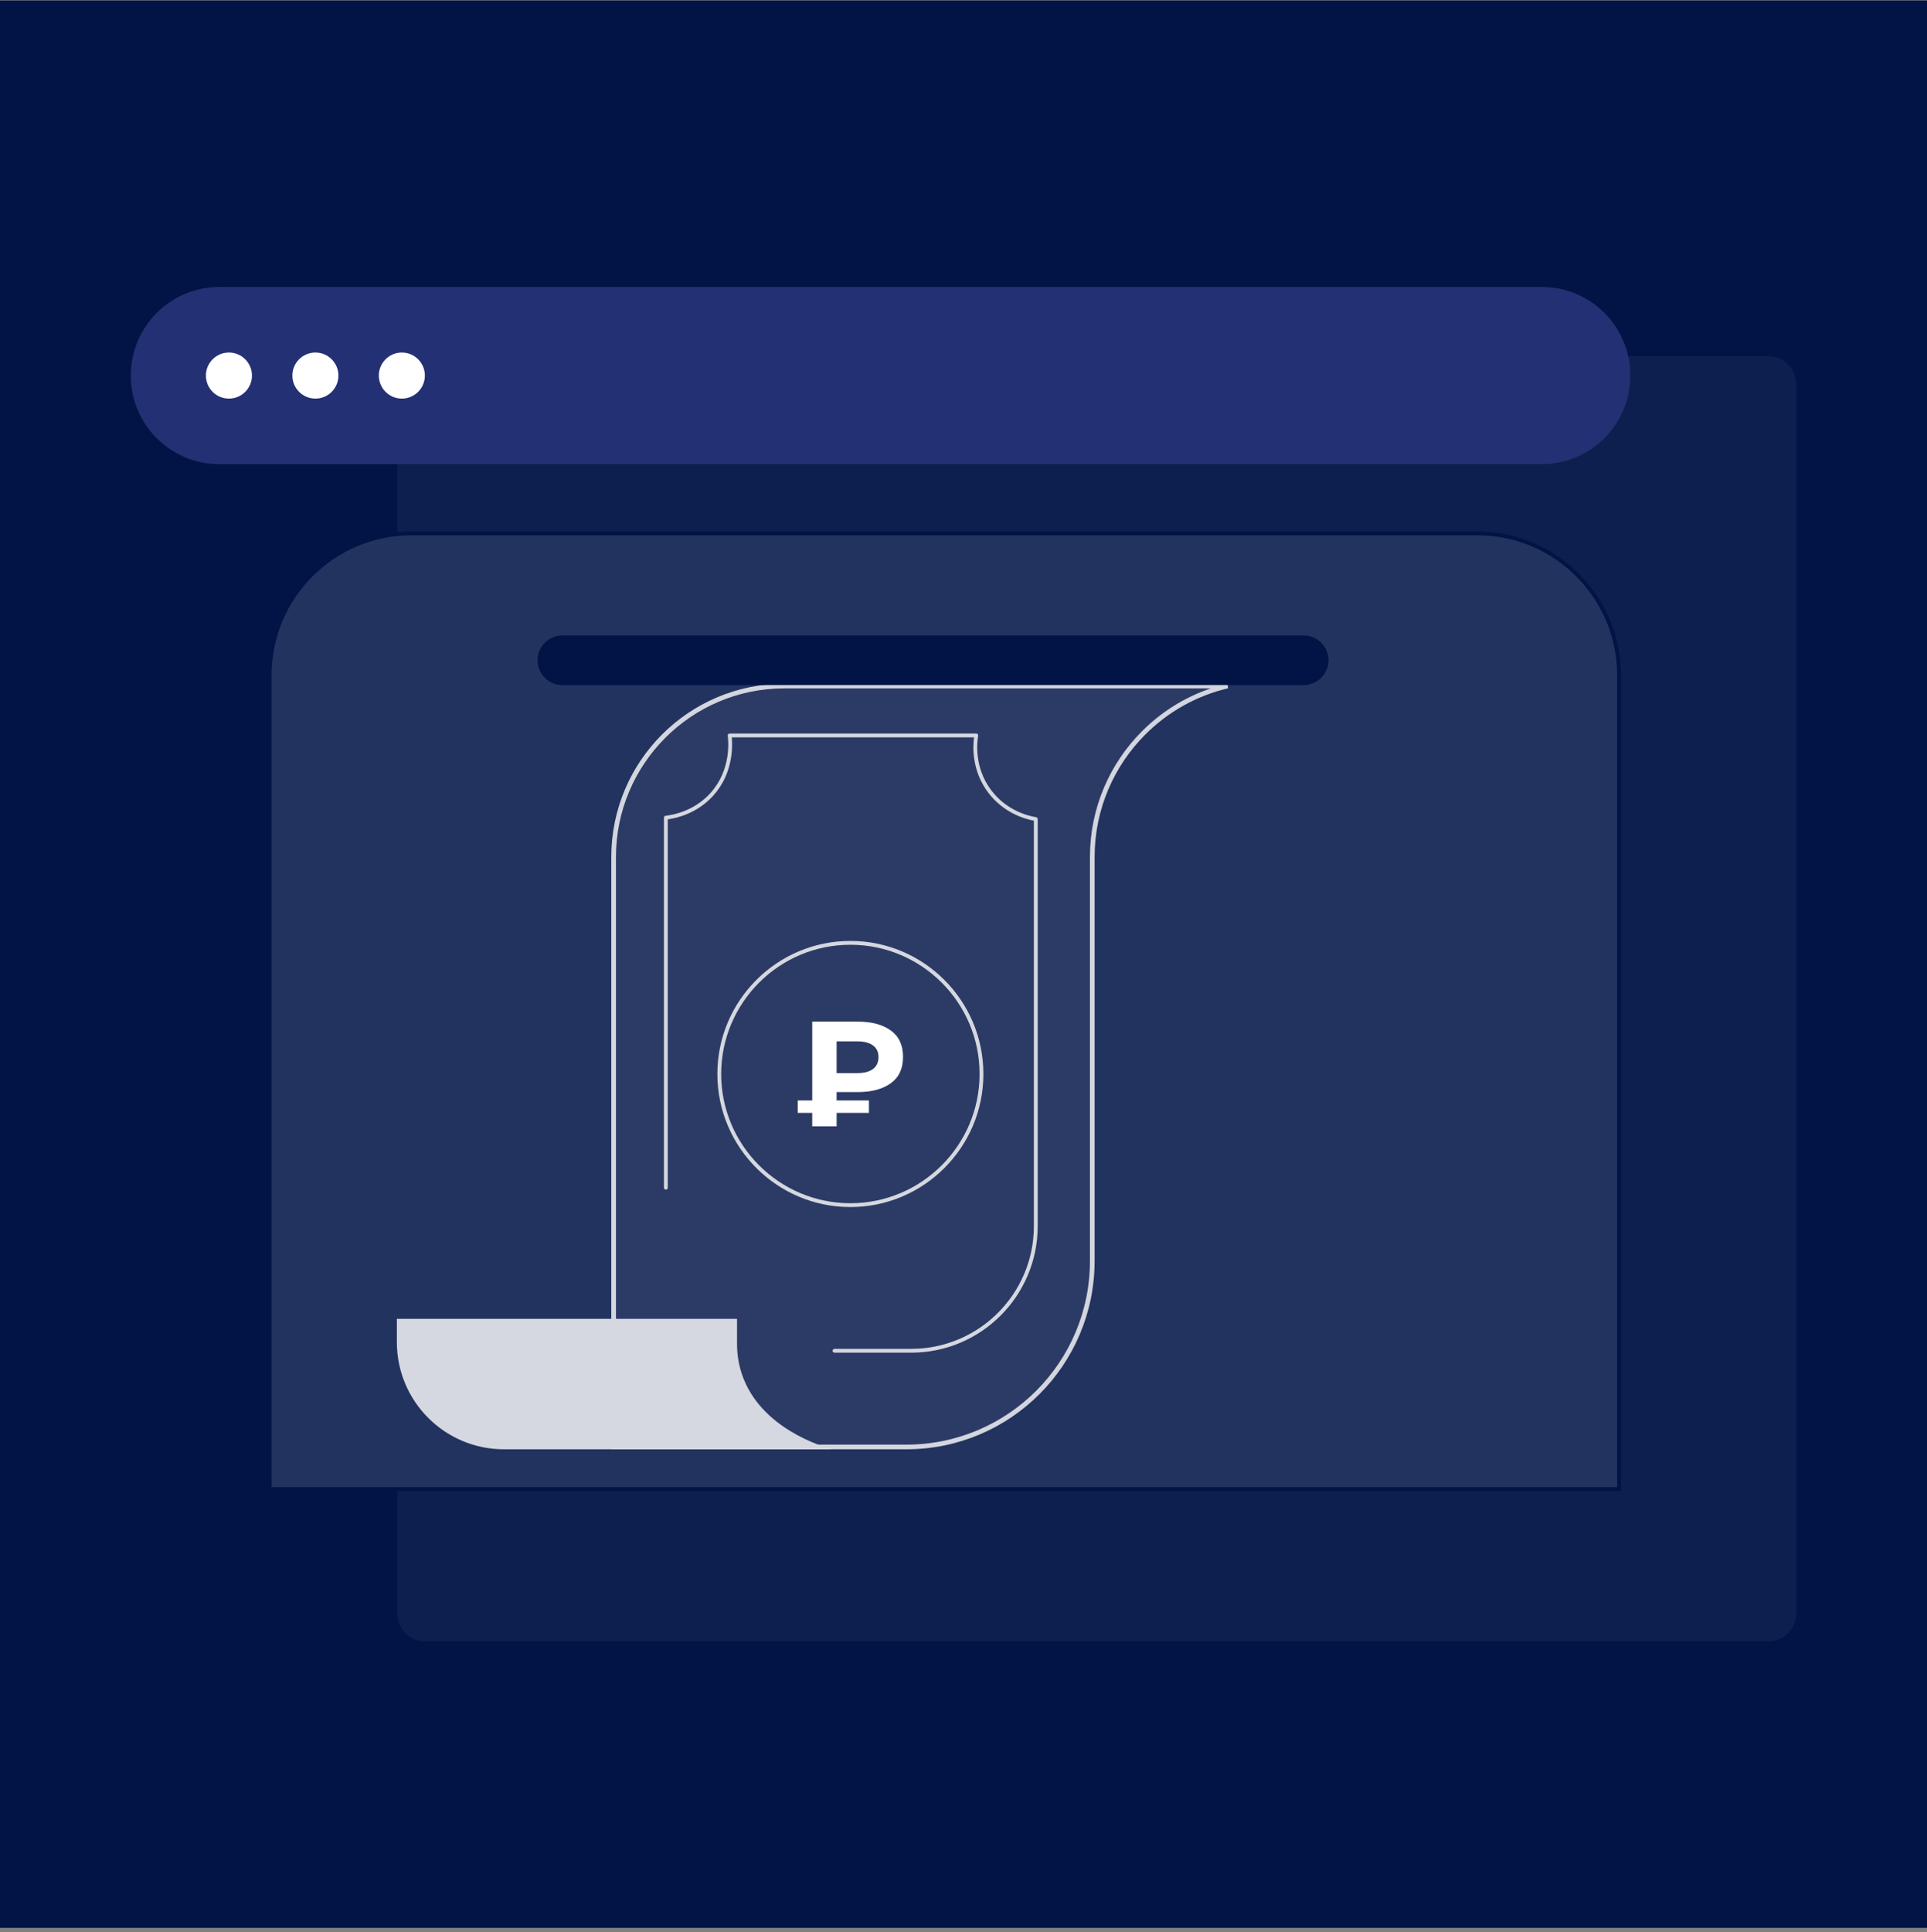 <?xml version="1.0" encoding="UTF-8"?> <svg xmlns="http://www.w3.org/2000/svg" width="412" height="413" viewBox="0 0 412 413" fill="none"><rect x="0" y="0" width="412" height="413" fill="#808080" stroke="none"/><rect width="412" height="412" transform="translate(0 0.106)" fill="#011445"></rect><g opacity="0.05"><path d="M378.036 76.133H90.938C87.624 76.133 84.938 78.819 84.938 82.133V344.874C84.938 348.188 87.624 350.874 90.938 350.874H378.037C381.35 350.874 384.037 348.188 384.037 344.874V82.133C384.037 78.819 381.35 76.133 378.036 76.133Z" fill="white"></path></g><path d="M346.149 318.293H57.656V144.322C57.656 127.585 71.222 114.018 87.957 114.018H315.848C332.583 114.018 346.149 127.585 346.149 144.322L346.149 318.293Z" fill="#23335F"></path><path d="M346.561 318.702H57.25V144.322C57.25 127.387 71.026 113.608 87.96 113.608H315.851C332.785 113.608 346.561 127.387 346.561 144.322L346.561 318.702ZM58.068 317.884H345.743V144.322C345.743 127.838 332.333 114.427 315.851 114.427H87.96C71.478 114.427 58.069 127.838 58.069 144.322V317.884H58.068Z" fill="#011445"></path><path d="M329.633 61.339H46.903C36.442 61.339 27.961 69.82 27.961 80.281C27.961 90.743 36.442 99.224 46.904 99.224H329.633C340.095 99.224 348.576 90.743 348.576 80.281C348.576 69.82 340.095 61.339 329.633 61.339Z" fill="#233074"></path><path d="M48.948 85.206C51.667 85.206 53.872 83.001 53.872 80.281C53.872 77.561 51.667 75.356 48.948 75.356C46.228 75.356 44.023 77.561 44.023 80.281C44.023 83.001 46.228 85.206 48.948 85.206Z" fill="white"></path><path d="M67.432 85.206C70.152 85.206 72.356 83.001 72.356 80.281C72.356 77.561 70.152 75.356 67.432 75.356C64.713 75.356 62.508 77.561 62.508 80.281C62.508 83.001 64.713 85.206 67.432 85.206Z" fill="white"></path><path d="M85.916 85.206C88.636 85.206 90.841 83.001 90.841 80.281C90.841 77.561 88.636 75.356 85.916 75.356C83.197 75.356 80.992 77.561 80.992 80.281C80.992 83.001 83.197 85.206 85.916 85.206Z" fill="white"></path><g opacity="0.8"><path d="M193.776 309.306H131.195V183.21C131.195 173.137 135.267 164.021 141.85 157.407C148.469 150.757 157.631 146.644 167.757 146.644H262.446C255.518 148.275 249.331 151.825 244.477 156.702L244.832 157.054L244.477 156.702C237.715 163.495 233.531 172.862 233.531 183.21V269.545C233.532 291.506 215.734 309.306 193.776 309.306Z" fill="white" fill-opacity="0.05" stroke="white"></path></g><path d="M278.73 146.447H120.241C117.312 146.447 114.938 144.072 114.938 141.143C114.938 138.214 117.312 135.839 120.241 135.839H278.73C281.659 135.839 284.033 138.213 284.033 141.143C284.033 144.072 281.659 146.447 278.73 146.447Z" fill="#011445"></path><path d="M177.966 309.806C154.562 309.806 131.157 309.806 107.752 309.806C95.103 309.806 84.852 299.55 84.852 286.899V281.923H157.581V286.899C157.539 289.717 158.038 292.014 158.627 293.765C162.544 305.395 175.987 309.268 177.966 309.806Z" fill="#D5D8E0"></path><g opacity="0.8"><path d="M194.82 289.152H178.424C178.198 289.152 178.015 288.968 178.015 288.743C178.015 288.517 178.198 288.333 178.424 288.333H194.82C209.282 288.333 221.046 276.567 221.046 262.104V175.432C218.968 175.039 214.53 173.722 211.28 169.425C207.762 164.773 207.978 159.665 208.252 157.616H156.458C156.642 159.563 156.76 165.34 152.515 170.058C149.114 173.839 144.801 174.868 142.772 175.146V253.888C142.772 254.114 142.588 254.298 142.362 254.298C142.136 254.298 141.953 254.114 141.953 253.888V174.785C141.953 174.576 142.11 174.401 142.317 174.378C144.057 174.186 148.474 173.326 151.907 169.51C156.335 164.589 155.755 158.443 155.593 157.262C155.577 157.144 155.613 157.026 155.69 156.937C155.768 156.848 155.881 156.797 155.999 156.797H208.727C208.848 156.797 208.963 156.85 209.04 156.943C209.118 157.035 209.151 157.157 209.131 157.276C208.868 158.794 208.295 164.121 211.933 168.931C215.196 173.246 219.725 174.392 221.521 174.684C221.719 174.716 221.864 174.887 221.864 175.088V262.104C221.864 277.018 209.733 289.152 194.82 289.152Z" fill="white"></path></g><g opacity="0.8"><path d="M181.815 258.023C166.133 258.023 153.375 245.263 153.375 229.579C153.375 213.895 166.133 201.135 181.815 201.135C197.497 201.135 210.255 213.895 210.255 229.579C210.255 245.263 197.497 258.023 181.815 258.023ZM181.815 201.953C166.585 201.953 154.193 214.346 154.193 229.579C154.193 244.811 166.585 257.204 181.815 257.204C197.046 257.204 209.437 244.811 209.437 229.579C209.437 214.346 197.046 201.953 181.815 201.953Z" fill="white"></path></g><path d="M173.657 240.773V218.384H183.349C186.334 218.384 188.701 219.013 190.449 220.271C192.198 221.529 193.072 223.416 193.072 225.932C193.072 228.427 192.198 230.304 190.449 231.562C188.701 232.82 186.334 233.449 183.349 233.449H176.536L178.871 231.146V240.773H173.657ZM178.871 231.69L176.536 229.387H183.317C184.745 229.387 185.854 229.099 186.643 228.523C187.432 227.926 187.827 227.073 187.827 225.964C187.827 224.877 187.432 224.045 186.643 223.469C185.854 222.894 184.745 222.606 183.317 222.606H176.536L178.871 220.143V231.69ZM170.555 237.895V235.24H185.78V237.895H170.555Z" fill="white"></path></svg> 